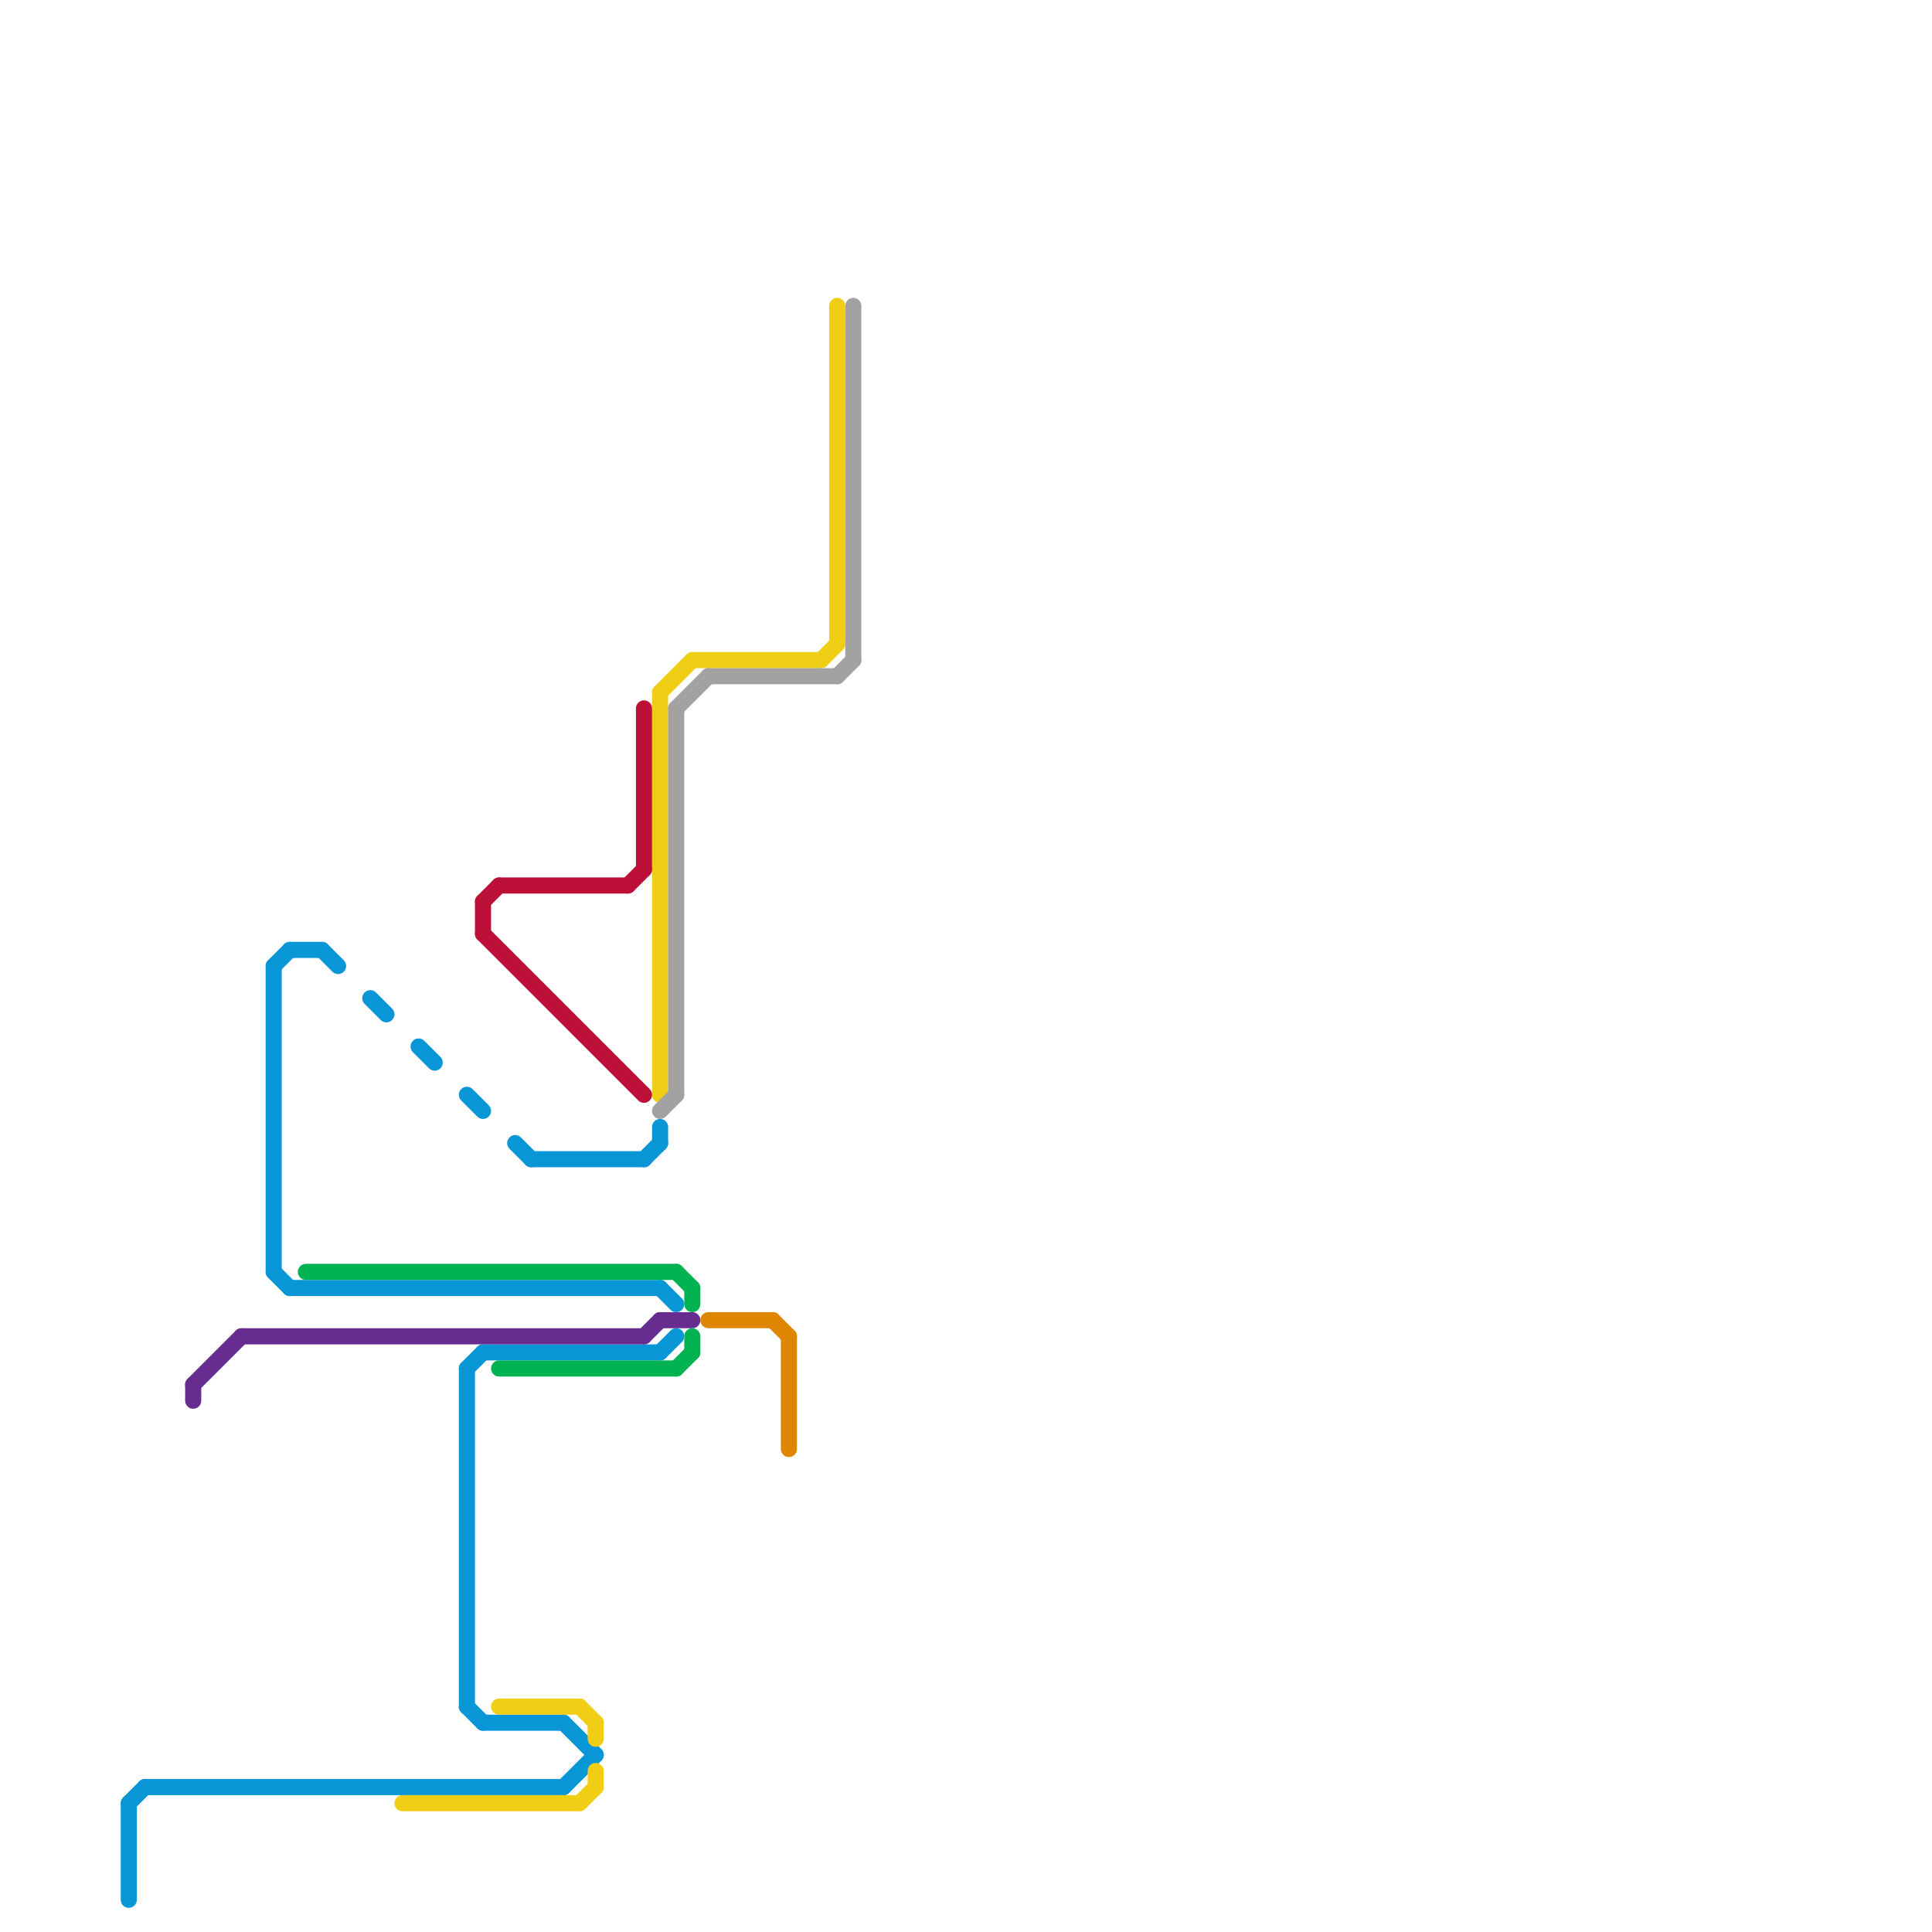 
<svg version="1.1" xmlns="http://www.w3.org/2000/svg" viewBox="0 0 120 120">
<style>text { font: 1px Helvetica; font-weight: 600; white-space: pre; dominant-baseline: central; } line { stroke-width: 1; fill: none; stroke-linecap: round; stroke-linejoin: round; } .c0 { stroke: #0896d7 } .c1 { stroke: #662c90 } .c2 { stroke: #00b251 } .c3 { stroke: #f0ce15 } .c4 { stroke: #bd1038 } .c5 { stroke: #a2a2a2 } .c6 { stroke: #df8600 }</style><defs><g id="wm-xf"><circle r="1.2" fill="#000"/><circle r="0.9" fill="#fff"/><circle r="0.6" fill="#000"/><circle r="0.3" fill="#fff"/></g><g id="wm"><circle r="0.6" fill="#000"/><circle r="0.3" fill="#fff"/></g></defs><line class="c0" x1="41" y1="84" x2="42" y2="83"/><line class="c0" x1="29" y1="68" x2="30" y2="69"/><line class="c0" x1="40" y1="72" x2="41" y2="71"/><line class="c0" x1="23" y1="62" x2="24" y2="63"/><line class="c0" x1="41" y1="70" x2="41" y2="71"/><line class="c0" x1="8" y1="112" x2="9" y2="111"/><line class="c0" x1="18" y1="80" x2="41" y2="80"/><line class="c0" x1="30" y1="84" x2="41" y2="84"/><line class="c0" x1="8" y1="112" x2="8" y2="118"/><line class="c0" x1="35" y1="111" x2="37" y2="109"/><line class="c0" x1="18" y1="59" x2="20" y2="59"/><line class="c0" x1="32" y1="71" x2="33" y2="72"/><line class="c0" x1="9" y1="111" x2="35" y2="111"/><line class="c0" x1="17" y1="60" x2="17" y2="79"/><line class="c0" x1="29" y1="106" x2="30" y2="107"/><line class="c0" x1="35" y1="107" x2="37" y2="109"/><line class="c0" x1="20" y1="59" x2="21" y2="60"/><line class="c0" x1="33" y1="72" x2="40" y2="72"/><line class="c0" x1="29" y1="85" x2="30" y2="84"/><line class="c0" x1="17" y1="60" x2="18" y2="59"/><line class="c0" x1="30" y1="107" x2="35" y2="107"/><line class="c0" x1="26" y1="65" x2="27" y2="66"/><line class="c0" x1="17" y1="79" x2="18" y2="80"/><line class="c0" x1="41" y1="80" x2="42" y2="81"/><line class="c0" x1="29" y1="85" x2="29" y2="106"/><line class="c1" x1="41" y1="82" x2="43" y2="82"/><line class="c1" x1="12" y1="86" x2="12" y2="87"/><line class="c1" x1="15" y1="83" x2="40" y2="83"/><line class="c1" x1="40" y1="83" x2="41" y2="82"/><line class="c1" x1="12" y1="86" x2="15" y2="83"/><line class="c2" x1="19" y1="79" x2="42" y2="79"/><line class="c2" x1="43" y1="80" x2="43" y2="81"/><line class="c2" x1="43" y1="83" x2="43" y2="84"/><line class="c2" x1="42" y1="85" x2="43" y2="84"/><line class="c2" x1="31" y1="85" x2="42" y2="85"/><line class="c2" x1="42" y1="79" x2="43" y2="80"/><line class="c3" x1="25" y1="112" x2="36" y2="112"/><line class="c3" x1="31" y1="106" x2="36" y2="106"/><line class="c3" x1="41" y1="43" x2="41" y2="68"/><line class="c3" x1="43" y1="41" x2="51" y2="41"/><line class="c3" x1="41" y1="43" x2="43" y2="41"/><line class="c3" x1="36" y1="112" x2="37" y2="111"/><line class="c3" x1="37" y1="107" x2="37" y2="108"/><line class="c3" x1="52" y1="19" x2="52" y2="40"/><line class="c3" x1="37" y1="110" x2="37" y2="111"/><line class="c3" x1="51" y1="41" x2="52" y2="40"/><line class="c3" x1="36" y1="106" x2="37" y2="107"/><line class="c4" x1="30" y1="56" x2="31" y2="55"/><line class="c4" x1="40" y1="44" x2="40" y2="54"/><line class="c4" x1="39" y1="55" x2="40" y2="54"/><line class="c4" x1="30" y1="56" x2="30" y2="58"/><line class="c4" x1="30" y1="58" x2="40" y2="68"/><line class="c4" x1="31" y1="55" x2="39" y2="55"/><line class="c5" x1="42" y1="44" x2="42" y2="68"/><line class="c5" x1="41" y1="69" x2="42" y2="68"/><line class="c5" x1="44" y1="42" x2="52" y2="42"/><line class="c5" x1="42" y1="44" x2="44" y2="42"/><line class="c5" x1="52" y1="42" x2="53" y2="41"/><line class="c5" x1="53" y1="19" x2="53" y2="41"/><line class="c6" x1="49" y1="83" x2="49" y2="90"/><line class="c6" x1="48" y1="82" x2="49" y2="83"/><line class="c6" x1="44" y1="82" x2="48" y2="82"/>
</svg>
